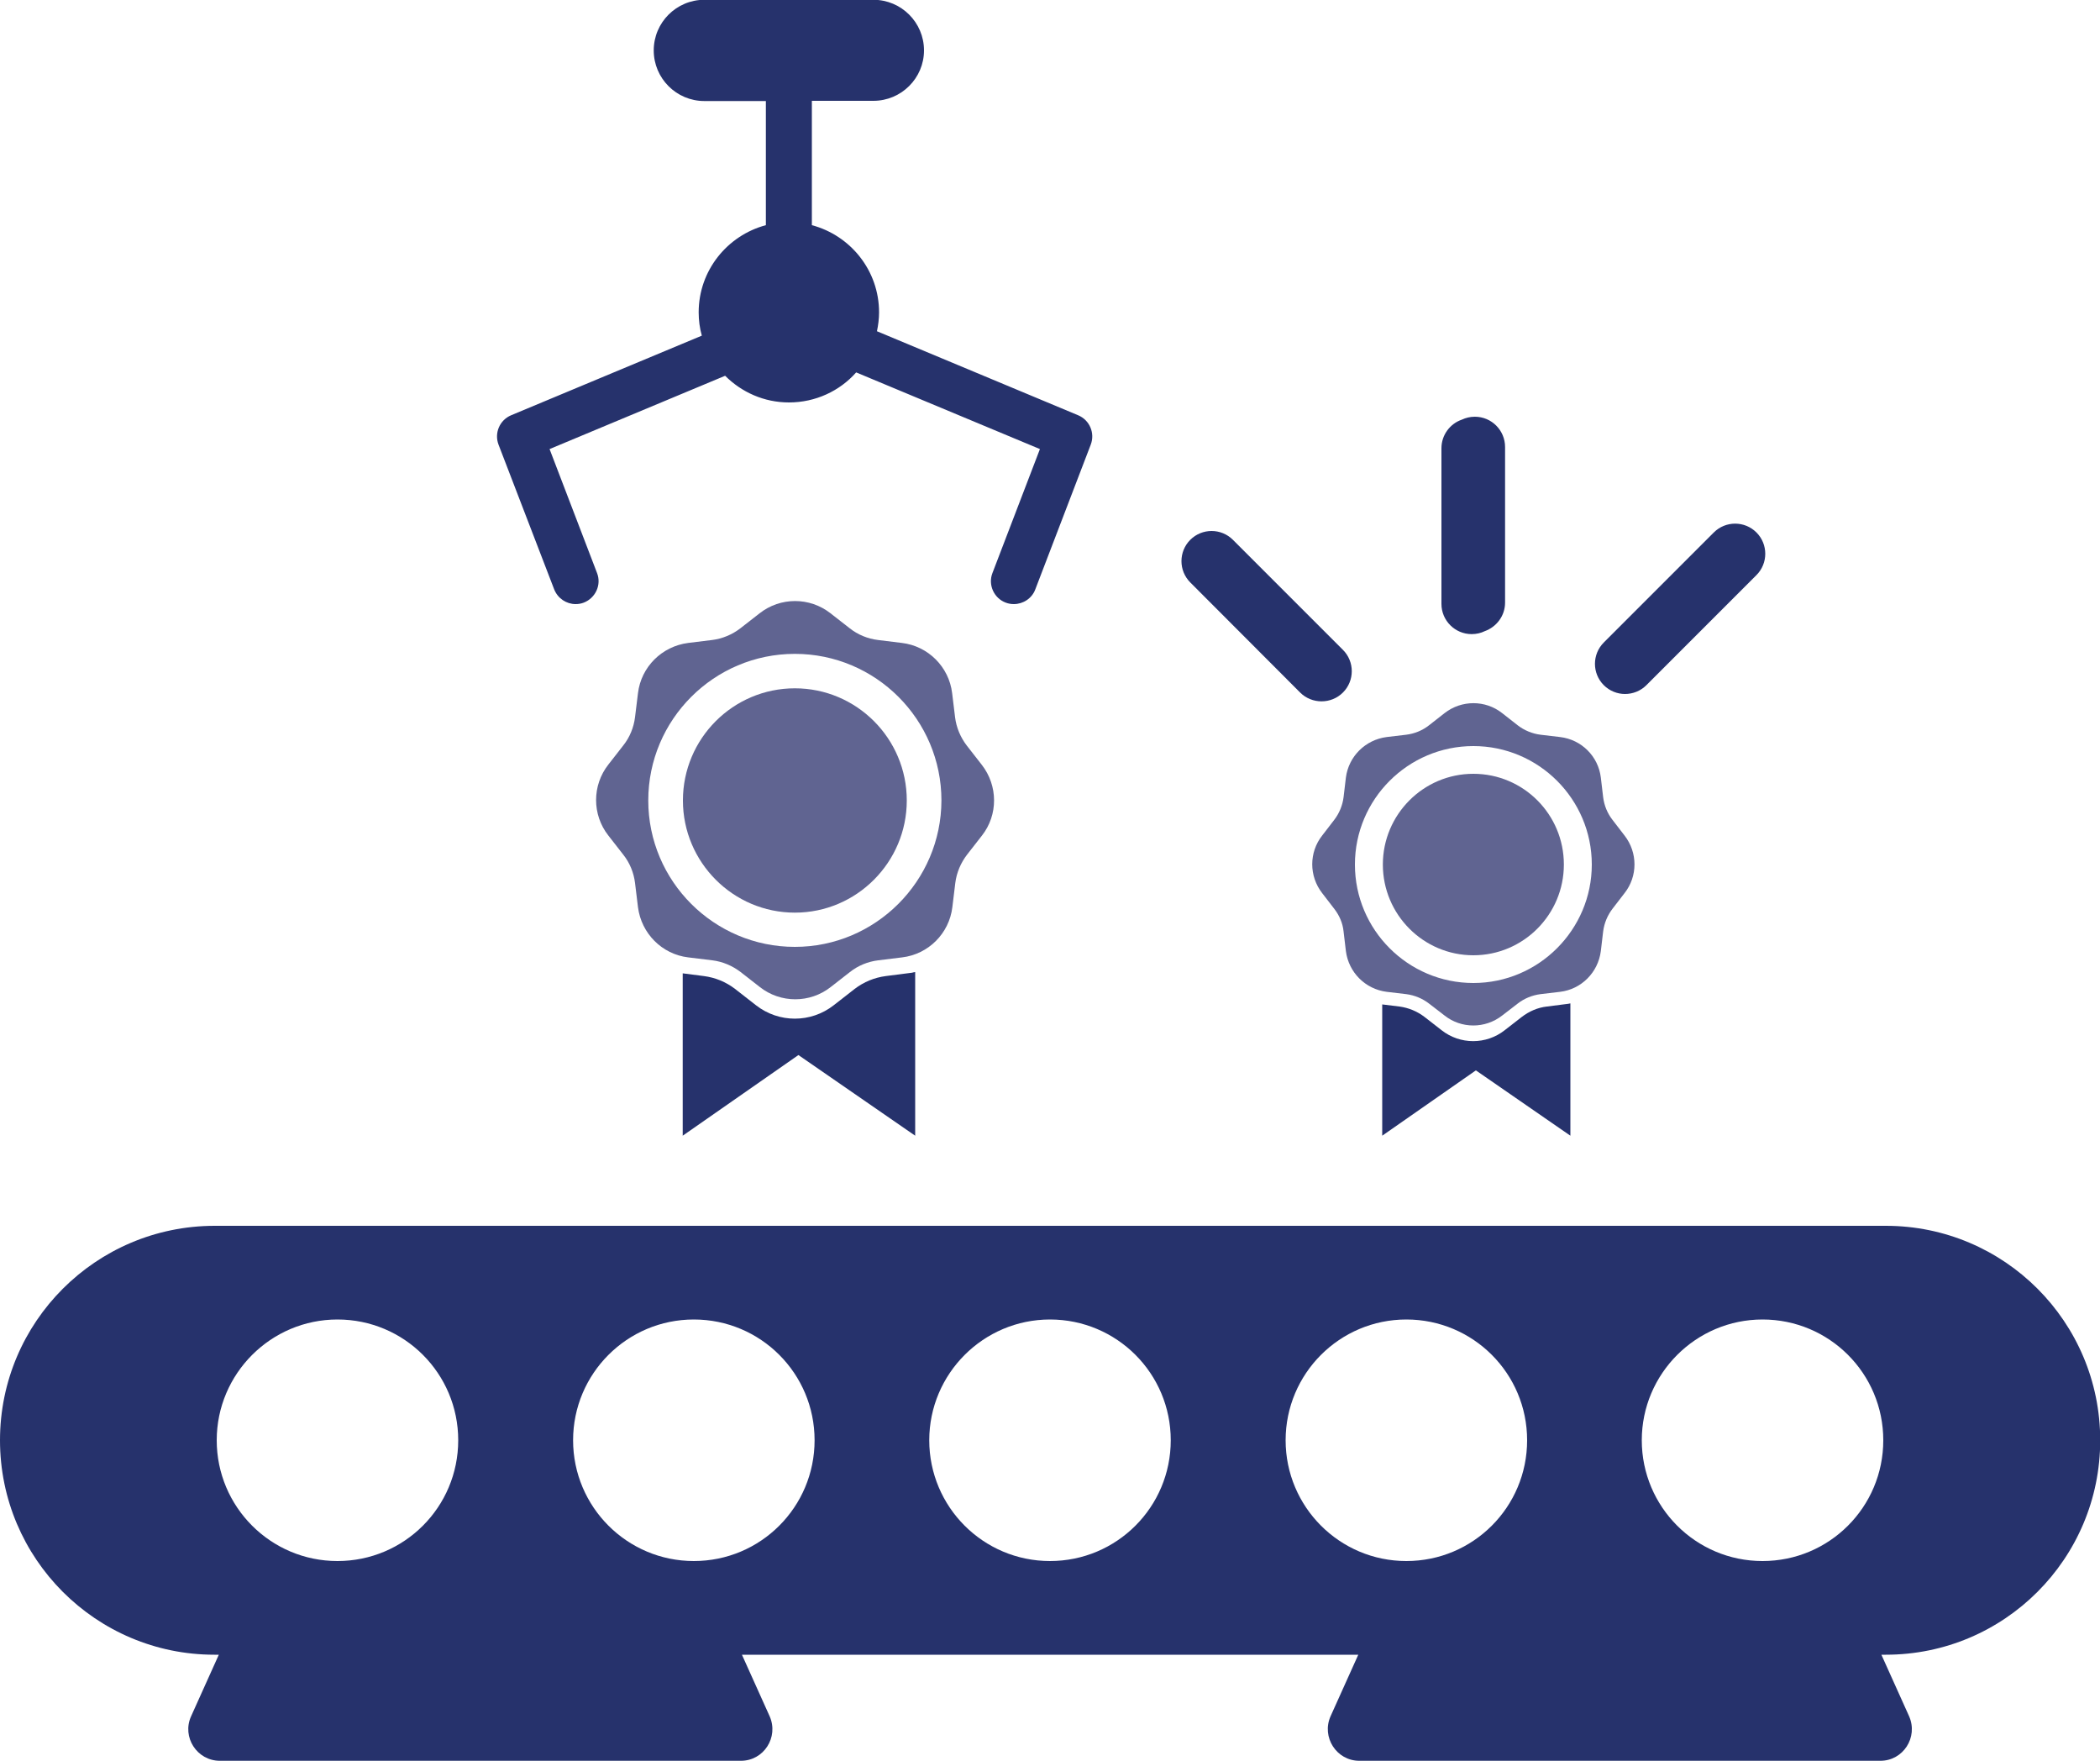 <?xml version="1.0" encoding="utf-8"?>
<!-- Generator: Adobe Illustrator 23.0.2, SVG Export Plug-In . SVG Version: 6.00 Build 0)  -->
<svg version="1.1" id="Layer_1" xmlns="http://www.w3.org/2000/svg" xmlns:xlink="http://www.w3.org/1999/xlink" x="0px" y="0px"
	 width="100px" height="83.84px" viewBox="0 0 100 83.84" style="enable-background:new 0 0 100 83.84;" xml:space="preserve">
<style type="text/css">
	.st0{fill:#26326C;}
	.st1{fill:#606491;}
</style>
<g>
	<path class="st0" d="M10.21,78.78h0.21L9.1,81.71c-0.45,0.99,0.28,2.12,1.37,2.12h24.81c1.09,0,1.81-1.12,1.37-2.12l-1.32-2.93
		h29.35l-1.32,2.93c-0.44,0.99,0.28,2.12,1.37,2.12h24.81c1.09,0,1.81-1.12,1.37-2.12l-1.32-2.93h0.21
		c5.64,0,10.21-4.57,10.21-10.21s-4.57-10.21-10.21-10.21H10.21C4.57,58.37,0,62.94,0,68.57S4.57,78.78,10.21,78.78 M83.93,62.82
		c3.18,0,5.75,2.57,5.75,5.75c0,3.18-2.57,5.75-5.75,5.75c-3.18,0-5.75-2.58-5.75-5.75C78.18,65.4,80.76,62.82,83.93,62.82
		 M66.97,62.82c3.18,0,5.75,2.57,5.75,5.75c0,3.18-2.57,5.75-5.75,5.75c-3.18,0-5.75-2.58-5.75-5.75
		C61.22,65.4,63.79,62.82,66.97,62.82 M50,62.82c3.18,0,5.75,2.57,5.75,5.75c0,3.18-2.57,5.75-5.75,5.75
		c-3.18,0-5.75-2.58-5.75-5.75C44.25,65.4,46.83,62.82,50,62.82 M33.04,62.82c3.18,0,5.75,2.57,5.75,5.75
		c0,3.18-2.57,5.75-5.75,5.75c-3.18,0-5.75-2.58-5.75-5.75C27.29,65.4,29.86,62.82,33.04,62.82 M16.07,62.82
		c3.18,0,5.75,2.57,5.75,5.75c0,3.18-2.57,5.75-5.75,5.75s-5.75-2.58-5.75-5.75C10.32,65.4,12.9,62.82,16.07,62.82"/>
	<path class="st0" d="M26.39,28.06c0.17,0.43,0.58,0.7,1.02,0.7c0.13,0,0.26-0.02,0.39-0.07c0.56-0.22,0.85-0.85,0.63-1.41
		l-2.26-5.9l8.36-3.49c0.78,0.78,1.85,1.27,3.04,1.27c1.27,0,2.42-0.55,3.2-1.43l8.75,3.65l-2.26,5.9c-0.22,0.56,0.07,1.2,0.63,1.41
		c0.13,0.05,0.26,0.07,0.39,0.07c0.44,0,0.86-0.27,1.02-0.7l2.64-6.89c0.21-0.55-0.05-1.17-0.6-1.4l-9.58-4
		c0.06-0.29,0.1-0.59,0.1-0.9c0-1.99-1.36-3.66-3.2-4.15V4.8h2.93C42.92,4.8,44,3.72,44,2.4c0-1.33-1.08-2.41-2.41-2.41h-8.05
		c-1.33,0-2.41,1.08-2.41,2.41c0,1.33,1.08,2.41,2.41,2.41h2.93v5.91c-1.84,0.49-3.2,2.16-3.2,4.15c0,0.38,0.05,0.76,0.15,1.11
		l-9.08,3.79c-0.55,0.23-0.81,0.85-0.6,1.4L26.39,28.06z"/>
	<g>
		<path class="st0" d="M70.08,30.19c0.22,0,0.44-0.05,0.62-0.14c0.56-0.2,0.97-0.73,0.97-1.36v-7.41c0-0.79-0.64-1.44-1.44-1.44
			c-0.22,0-0.43,0.05-0.62,0.14c-0.56,0.19-0.97,0.73-0.97,1.36v7.41C68.64,29.55,69.29,30.19,70.08,30.19"/>
		<path class="st0" d="M77.38,33.04c0.37,0,0.74-0.14,1.02-0.42l5.24-5.24c0.56-0.56,0.56-1.47,0-2.03c-0.56-0.56-1.47-0.56-2.03,0
			l-5.24,5.24c-0.56,0.56-0.56,1.47,0,2.03C76.65,32.9,77.02,33.04,77.38,33.04"/>
		<path class="st0" d="M61.91,32.97c0.28,0.28,0.65,0.42,1.02,0.42c0.37,0,0.74-0.14,1.02-0.42c0.56-0.56,0.56-1.47,0-2.03
			l-5.24-5.24c-0.56-0.56-1.47-0.56-2.03,0c-0.56,0.56-0.56,1.47,0,2.03L61.91,32.97z"/>
	</g>
	<path class="st1" d="M37.85,32.77c-2.94,0-5.33,2.39-5.33,5.34c0,2.94,2.39,5.34,5.33,5.34c2.94,0,5.33-2.4,5.33-5.34
		C43.18,35.16,40.79,32.77,37.85,32.77"/>
	<path class="st1" d="M46.75,36.41l-0.71-0.91c-0.3-0.39-0.5-0.86-0.56-1.35L45.34,33c-0.15-1.25-1.14-2.24-2.39-2.39l-1.14-0.14
		c-0.49-0.06-0.96-0.25-1.35-0.56l-0.91-0.71c-0.99-0.78-2.39-0.78-3.38,0l-0.91,0.71c-0.39,0.3-0.86,0.5-1.35,0.56l-1.14,0.14
		c-1.25,0.16-2.24,1.14-2.39,2.39l-0.14,1.14c-0.06,0.49-0.25,0.96-0.56,1.35l-0.71,0.91c-0.78,0.99-0.78,2.39,0,3.38l0.71,0.91
		c0.31,0.39,0.5,0.86,0.56,1.35l0.14,1.15c0.16,1.25,1.14,2.24,2.39,2.39l1.15,0.14c0.49,0.06,0.96,0.26,1.35,0.56l0.91,0.71
		c0.99,0.78,2.39,0.78,3.38,0l0.91-0.71c0.39-0.31,0.86-0.5,1.35-0.56l1.14-0.14c1.25-0.15,2.24-1.14,2.39-2.39l0.14-1.15
		c0.06-0.49,0.26-0.96,0.56-1.35l0.71-0.91C47.53,38.8,47.53,37.41,46.75,36.41 M37.85,45.08c-3.85,0-6.98-3.13-6.98-6.97
		c0-3.85,3.13-6.98,6.98-6.98s6.98,3.13,6.98,6.98C44.82,41.95,41.69,45.08,37.85,45.08"/>
	<path class="st0" d="M43.43,46.31l-1.25,0.16c-0.54,0.07-1.05,0.28-1.48,0.61l-1,0.78c-1.09,0.85-2.61,0.85-3.7,0l-1-0.78
		c-0.43-0.33-0.94-0.54-1.48-0.61l-1.01-0.13v7.73l5.51-3.84l5.56,3.84v-7.79C43.53,46.28,43.48,46.3,43.43,46.31"/>
	<path class="st1" d="M70.16,36.84c-2.38,0-4.31,1.94-4.31,4.32c0,2.38,1.93,4.32,4.31,4.32s4.31-1.94,4.31-4.32
		C74.47,38.77,72.54,36.84,70.16,36.84"/>
	<path class="st1" d="M77.36,39.78l-0.57-0.74c-0.25-0.32-0.4-0.69-0.45-1.09l-0.11-0.93c-0.12-1.01-0.92-1.81-1.94-1.93l-0.93-0.11
		c-0.4-0.05-0.78-0.21-1.09-0.45l-0.74-0.58c-0.8-0.63-1.93-0.63-2.74,0l-0.74,0.58c-0.32,0.25-0.69,0.4-1.09,0.45l-0.93,0.11
		c-1.01,0.13-1.81,0.92-1.94,1.93l-0.11,0.93c-0.05,0.4-0.21,0.78-0.45,1.09l-0.57,0.74c-0.63,0.8-0.63,1.93,0,2.74l0.57,0.74
		c0.25,0.32,0.41,0.69,0.45,1.09l0.11,0.93c0.13,1.01,0.92,1.81,1.94,1.94l0.93,0.11c0.4,0.05,0.78,0.21,1.09,0.45l0.74,0.57
		c0.8,0.63,1.93,0.63,2.74,0l0.74-0.57c0.32-0.25,0.7-0.4,1.09-0.45l0.93-0.11c1.01-0.12,1.81-0.92,1.94-1.94l0.11-0.93
		c0.05-0.4,0.21-0.78,0.45-1.09l0.57-0.74C77.99,41.72,77.99,40.59,77.36,39.78 M70.16,46.8c-3.11,0-5.64-2.53-5.64-5.64
		c0-3.11,2.53-5.64,5.64-5.64c3.11,0,5.64,2.53,5.64,5.64C75.8,44.26,73.27,46.8,70.16,46.8"/>
	<path class="st0" d="M74.68,47.79l-1.02,0.13c-0.44,0.05-0.85,0.23-1.2,0.5l-0.81,0.63c-0.88,0.69-2.12,0.69-3,0l-0.81-0.63
		c-0.35-0.27-0.76-0.44-1.2-0.5l-0.82-0.1v6.25l4.46-3.11l4.5,3.11v-6.3C74.76,47.77,74.72,47.78,74.68,47.79"/>
</g>
</svg>
